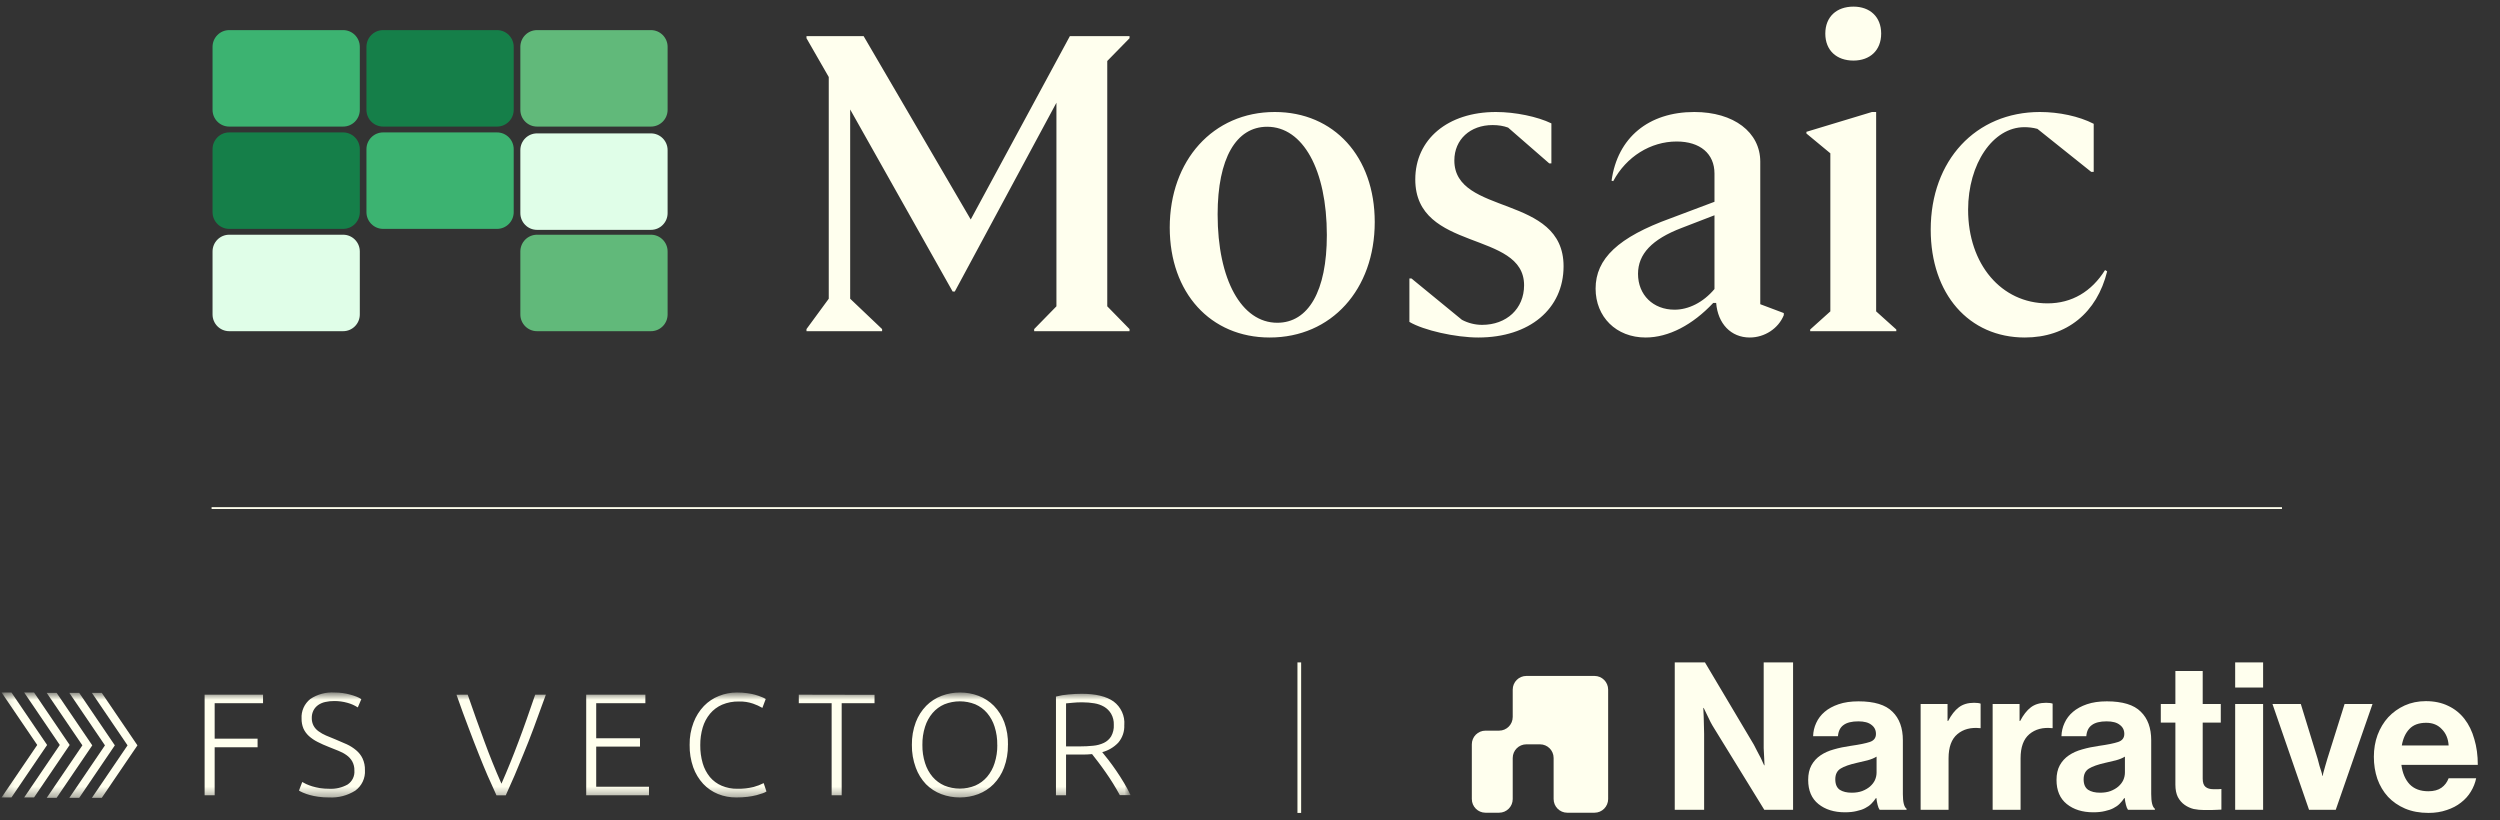 <svg xmlns="http://www.w3.org/2000/svg" width="259" height="85" viewBox="0 0 259 85" fill="none"><rect x="0" y="0" width="259" height="85" fill="#333333" stroke="none"/><g clip-path="url(#clip0_2060_40087)"><path d="M98.915 30.206H98.697L88.078 11.341V30.948L91.386 34.093V34.311H83.552V34.093L85.859 30.948V7.979L83.552 3.961V3.743H89.471L100.568 22.739L110.839 3.743H117.019V3.961L114.712 6.319V31.734L117.019 34.093V34.311H107.14V34.093L109.446 31.734V10.643L98.915 30.206ZM131.542 34.966C125.406 34.966 121.185 30.337 121.185 23.568C121.185 16.625 125.667 11.603 132.065 11.603C138.201 11.603 142.423 16.232 142.423 23.001C142.423 29.988 137.94 34.966 131.542 34.966ZM132.326 33.438C135.546 33.438 137.461 30.162 137.461 24.355C137.461 17.586 134.981 13.132 131.281 13.132C128.061 13.132 126.146 16.407 126.146 22.215C126.146 28.983 128.627 33.438 132.326 33.438ZM153.151 34.966C150.801 34.966 147.494 34.224 146.014 33.35V28.852H146.231L151.454 33.132C152.107 33.481 152.846 33.656 153.543 33.656C156.067 33.656 157.895 31.996 157.895 29.551C157.895 23.83 146.623 26.145 146.623 18.59C146.623 14.442 149.974 11.603 154.979 11.603C156.981 11.603 159.287 12.084 160.724 12.782V16.931H160.506L156.241 13.219C155.762 13.044 155.24 12.957 154.631 12.957C152.324 12.957 150.67 14.442 150.67 16.625C150.67 22.389 161.986 20.075 161.986 27.586C161.986 31.996 158.461 34.966 153.151 34.966ZM181.276 34.966C179.317 34.966 177.968 33.525 177.794 31.385H177.489C175.357 33.656 172.876 34.966 170.483 34.966C167.436 34.966 165.304 32.826 165.304 29.9C165.304 26.8 167.654 24.573 173.094 22.608L177.62 20.905V17.979C177.62 15.927 176.14 14.66 173.703 14.66C171.005 14.66 168.481 16.232 167.132 18.765L166.958 18.721C167.567 14.267 170.787 11.603 175.531 11.603C179.622 11.603 182.364 13.699 182.364 16.756V31.516L184.801 32.433V32.651C184.235 34.049 182.799 34.966 181.276 34.966ZM169.699 28.372C169.699 30.555 171.266 32.084 173.486 32.084C174.922 32.084 176.445 31.341 177.62 29.944V22.302L174.225 23.612C171.135 24.791 169.699 26.32 169.699 28.372ZM192.018 6.276C190.277 6.276 189.102 5.228 189.102 3.481C189.102 1.734 190.277 0.686 192.018 0.686C193.715 0.686 194.89 1.734 194.89 3.481C194.89 5.228 193.715 6.276 192.018 6.276ZM196.457 34.311H187.535V34.136L189.624 32.258V15.883L187.144 13.83V13.656L193.933 11.603H194.368V32.258L196.457 34.136V34.311ZM209.771 34.966C203.983 34.966 200.022 30.468 200.022 23.787C200.022 16.625 204.679 11.603 211.337 11.603C213.296 11.603 215.385 12.04 216.908 12.826V17.804H216.647L211.076 13.35C210.598 13.219 210.119 13.175 209.727 13.175C206.463 13.175 203.896 16.974 203.896 21.734C203.896 27.368 207.334 31.429 212.121 31.429C214.645 31.429 216.69 30.206 218.083 27.979L218.301 28.11C217.256 32.389 214.123 34.966 209.771 34.966Z" fill="#FFFFEE"></path><mask id="mask0_2060_40087" style="mask-type:luminance" maskUnits="userSpaceOnUse" x="0" y="71" width="118" height="12"><path d="M117.121 71.741H0.161V82.658H117.121V71.741Z" fill="white"></path></mask><g mask="url(#mask0_2060_40087)"><path d="M112.186 72.762C111.8 72.762 111.459 72.762 111.17 72.802L110.443 72.87V77.327H111.882C112.338 77.328 112.794 77.305 113.247 77.259C113.635 77.226 114.014 77.124 114.365 76.96C114.675 76.811 114.934 76.578 115.113 76.29C115.318 75.924 115.414 75.509 115.39 75.093C115.407 74.693 115.311 74.297 115.113 73.947C114.938 73.65 114.689 73.4 114.39 73.221C114.077 73.04 113.732 72.918 113.373 72.862C112.98 72.796 112.582 72.763 112.182 72.762M116.475 75.097C116.512 75.77 116.287 76.432 115.845 76.948C115.395 77.417 114.823 77.755 114.191 77.925C114.353 78.125 114.569 78.397 114.829 78.724C115.089 79.051 115.357 79.438 115.642 79.845C115.926 80.252 116.187 80.675 116.455 81.118C116.704 81.525 116.93 81.946 117.129 82.379H116.016C115.8 81.98 115.569 81.581 115.321 81.182C115.072 80.783 114.812 80.383 114.552 80.017C114.292 79.65 114.04 79.29 113.792 78.971L113.138 78.125C112.813 78.157 112.483 78.173 112.158 78.173H110.443V82.391H109.398V72.164C109.822 72.051 110.256 71.978 110.695 71.945C111.191 71.9 111.646 71.876 112.064 71.876C113.528 71.876 114.625 72.148 115.369 72.675C115.745 72.956 116.043 73.325 116.236 73.748C116.43 74.171 116.514 74.634 116.479 75.097H116.475ZM103.316 77.172C103.328 76.532 103.234 75.895 103.04 75.284C102.878 74.765 102.613 74.282 102.26 73.864C101.928 73.478 101.511 73.17 101.04 72.966C100.013 72.556 98.864 72.556 97.837 72.966C97.366 73.17 96.949 73.477 96.617 73.864C96.264 74.282 95.999 74.765 95.837 75.284C95.642 75.895 95.549 76.532 95.56 77.172C95.549 77.811 95.642 78.448 95.837 79.059C95.999 79.58 96.264 80.064 96.617 80.483C96.95 80.87 97.366 81.178 97.837 81.385C98.344 81.593 98.889 81.7 99.438 81.7C99.988 81.7 100.533 81.593 101.04 81.385C101.51 81.178 101.927 80.869 102.26 80.483C102.613 80.064 102.878 79.58 103.04 79.059C103.236 78.449 103.33 77.811 103.321 77.172H103.316ZM104.422 77.172C104.434 77.977 104.297 78.777 104.016 79.534C103.779 80.17 103.411 80.751 102.934 81.242C102.486 81.692 101.946 82.043 101.349 82.271C100.115 82.734 98.75 82.734 97.516 82.271C96.918 82.043 96.378 81.692 95.93 81.242C95.464 80.749 95.106 80.168 94.877 79.534C94.597 78.777 94.459 77.977 94.471 77.172C94.458 76.369 94.596 75.571 94.877 74.817C95.115 74.184 95.484 73.606 95.959 73.117C96.406 72.668 96.947 72.316 97.544 72.088C98.778 71.625 100.143 71.625 101.377 72.088C101.975 72.316 102.515 72.668 102.963 73.117C103.438 73.606 103.806 74.184 104.044 74.817C104.317 75.572 104.446 76.37 104.426 77.172H104.422ZM90.601 71.984V72.854H87.198V82.391H86.158V72.854H82.755V71.968L90.601 71.984ZM76.288 82.618C75.634 82.624 74.986 82.502 74.381 82.259C73.799 82.021 73.276 81.661 72.849 81.206C72.394 80.709 72.044 80.128 71.82 79.498C71.558 78.75 71.432 77.962 71.446 77.172C71.431 76.379 71.569 75.591 71.853 74.849C72.092 74.216 72.457 73.636 72.926 73.141C73.366 72.686 73.902 72.33 74.495 72.096C75.084 71.861 75.713 71.74 76.349 71.741C76.713 71.738 77.078 71.763 77.438 71.817C77.949 71.883 78.448 72.018 78.922 72.216C79.064 72.269 79.2 72.336 79.329 72.415L78.983 73.337C78.674 73.159 78.349 73.011 78.011 72.894C77.541 72.735 77.045 72.661 76.548 72.675C75.951 72.662 75.358 72.775 74.808 73.006C74.324 73.217 73.896 73.537 73.56 73.939C73.212 74.361 72.954 74.847 72.8 75.368C72.626 75.965 72.541 76.583 72.548 77.203C72.54 77.836 72.625 78.466 72.8 79.075C72.949 79.593 73.203 80.077 73.544 80.499C73.873 80.889 74.291 81.198 74.763 81.401C75.276 81.619 75.831 81.726 76.389 81.716C76.959 81.728 77.528 81.665 78.08 81.529C78.439 81.432 78.787 81.299 79.117 81.13L79.406 81.999C79.291 82.072 79.168 82.13 79.04 82.175C78.864 82.239 78.644 82.307 78.381 82.379C78.078 82.455 77.77 82.512 77.458 82.55C77.07 82.597 76.679 82.62 76.288 82.618ZM60.731 82.391V71.968H66.861V72.854H61.767V76.481H66.304V77.351H61.767V81.505H67.235V82.391H60.731ZM48.454 71.968C48.763 72.859 49.06 73.704 49.344 74.502C49.629 75.3 49.914 76.07 50.186 76.82C50.458 77.571 50.743 78.297 51.032 79.015C51.32 79.733 51.625 80.456 51.95 81.19C52.267 80.469 52.571 79.749 52.861 79.031C53.153 78.313 53.438 77.582 53.718 76.832C53.999 76.082 54.284 75.312 54.564 74.51C54.844 73.708 55.137 72.858 55.446 71.968H56.552C56.08 73.281 55.662 74.434 55.288 75.428C54.914 76.421 54.564 77.327 54.227 78.125C53.889 78.923 53.601 79.665 53.308 80.344C53.015 81.022 52.715 81.704 52.397 82.395H51.434C51.117 81.704 50.808 81.018 50.511 80.344C50.215 79.669 49.918 78.923 49.597 78.125C49.276 77.327 48.93 76.425 48.556 75.432C48.182 74.438 47.743 73.285 47.292 71.972L48.454 71.968ZM34.097 81.716C34.769 81.755 35.439 81.599 36.023 81.269C36.256 81.11 36.443 80.893 36.564 80.642C36.685 80.39 36.737 80.111 36.714 79.833C36.727 79.501 36.65 79.172 36.491 78.879C36.345 78.624 36.144 78.403 35.901 78.233C35.642 78.048 35.359 77.897 35.06 77.782L34.064 77.383C33.662 77.228 33.268 77.052 32.885 76.856C32.562 76.693 32.263 76.488 31.995 76.246C31.757 76.027 31.566 75.764 31.434 75.472C31.301 75.146 31.236 74.797 31.243 74.446C31.219 74.061 31.289 73.677 31.446 73.323C31.604 72.97 31.845 72.659 32.149 72.415C32.887 71.922 33.771 71.685 34.661 71.741C34.943 71.74 35.224 71.761 35.503 71.801C35.765 71.837 36.025 71.89 36.279 71.96C36.503 72.019 36.723 72.091 36.938 72.176C37.112 72.244 37.278 72.329 37.434 72.431L37.068 73.289C36.736 73.074 36.371 72.912 35.987 72.81C35.541 72.686 35.08 72.624 34.617 72.627C34.305 72.625 33.994 72.659 33.69 72.727C33.429 72.784 33.181 72.891 32.962 73.041C32.759 73.185 32.593 73.373 32.479 73.592C32.354 73.84 32.292 74.114 32.3 74.39C32.294 74.668 32.358 74.942 32.487 75.189C32.612 75.414 32.787 75.609 32.999 75.759C33.239 75.933 33.498 76.081 33.771 76.198L34.739 76.597C35.145 76.765 35.552 76.936 35.926 77.108C36.277 77.269 36.604 77.477 36.897 77.726C37.178 77.958 37.404 78.246 37.56 78.572C37.736 78.954 37.821 79.37 37.808 79.789C37.834 80.197 37.756 80.605 37.581 80.976C37.405 81.347 37.138 81.668 36.804 81.912C35.995 82.421 35.044 82.668 34.084 82.618C33.71 82.621 33.337 82.596 32.966 82.542C32.66 82.5 32.357 82.437 32.06 82.355C31.829 82.289 31.602 82.209 31.381 82.115C31.198 82.032 31.056 81.964 30.974 81.904L31.312 81.014C31.414 81.074 31.552 81.146 31.718 81.226C31.918 81.316 32.123 81.394 32.332 81.461C32.599 81.54 32.871 81.603 33.145 81.649C33.46 81.695 33.778 81.718 34.097 81.716ZM21.198 82.391V71.968H27.251V72.854H22.239V76.529H26.686V77.415H22.239V82.391H21.198Z" fill="#FFFFEE"></path><path d="M13.214 77.219L9.519 82.658H10.543L14.239 77.219L10.543 71.781H9.519L13.214 77.219Z" fill="#FFFFEE"></path><path d="M10.873 77.219L7.182 82.658H8.206L11.897 77.219L8.206 71.781H7.182L10.873 77.219Z" fill="#FFFFEE"></path><path d="M8.535 77.219L4.84 82.658H5.865L9.56 77.219L5.865 71.781H4.84L8.535 77.219Z" fill="#FFFFEE"></path><path d="M6.194 77.179L2.503 82.618H3.527L7.218 77.179L3.527 71.741H2.503L6.194 77.179Z" fill="#FFFFEE"></path><path d="M3.857 77.179L0.161 82.618H1.186L4.881 77.179L1.186 71.741H0.161L3.857 77.179Z" fill="#FFFFEE"></path></g><path d="M156.718 71.444C156.718 70.661 157.351 70.027 158.131 70.027H165.192C165.972 70.027 166.604 70.661 166.604 71.444V82.78C166.604 83.563 165.972 84.197 165.192 84.197H162.367C161.587 84.197 160.955 83.563 160.955 82.78V78.529C160.955 77.746 160.323 77.112 159.543 77.112H158.131C157.351 77.112 156.718 77.746 156.718 78.529V82.78C156.718 83.563 156.086 84.197 155.306 84.197H153.894C153.114 84.197 152.481 83.563 152.481 82.78V77.112C152.481 76.329 153.114 75.695 153.894 75.695H155.306C156.086 75.695 156.718 75.061 156.718 74.278V71.444Z" fill="#FFFFEE"></path><path d="M173.504 68.622H176.632L181.697 77.146C181.81 77.36 181.931 77.595 182.059 77.851C182.186 78.093 182.307 78.321 182.421 78.535C182.548 78.791 182.662 79.04 182.761 79.282H182.804C182.789 78.983 182.775 78.677 182.761 78.364C182.747 78.093 182.733 77.808 182.718 77.509C182.718 77.196 182.718 76.904 182.718 76.633V68.622H185.762V83.897H182.782L177.59 75.458C177.462 75.259 177.334 75.038 177.207 74.796C177.093 74.54 176.98 74.305 176.866 74.091C176.738 73.834 176.618 73.585 176.504 73.343H176.462C176.476 73.657 176.49 73.97 176.504 74.283C176.519 74.554 176.526 74.846 176.526 75.159C176.54 75.458 176.547 75.743 176.547 76.014V83.897H173.504V68.622ZM194.732 83.897C194.647 83.783 194.576 83.612 194.52 83.384C194.463 83.156 194.42 82.921 194.392 82.679H194.349C194.207 82.893 194.045 83.092 193.86 83.277C193.69 83.448 193.477 83.598 193.222 83.726C192.98 83.854 192.689 83.954 192.349 84.025C192.008 84.111 191.604 84.154 191.136 84.154C190.015 84.154 189.1 83.868 188.391 83.299C187.681 82.729 187.327 81.896 187.327 80.799C187.327 80.201 187.44 79.695 187.667 79.282C187.894 78.869 188.206 78.528 188.604 78.257C189.001 77.986 189.462 77.78 189.987 77.637C190.526 77.481 191.1 77.36 191.711 77.274C192.619 77.146 193.285 77.011 193.711 76.868C194.137 76.726 194.349 76.448 194.349 76.035C194.349 75.636 194.193 75.323 193.881 75.095C193.583 74.853 193.129 74.732 192.519 74.732C191.838 74.732 191.328 74.86 190.987 75.116C190.647 75.358 190.455 75.743 190.412 76.27H187.838C187.852 75.786 187.958 75.33 188.157 74.903C188.355 74.461 188.646 74.077 189.029 73.749C189.412 73.421 189.895 73.158 190.476 72.959C191.058 72.759 191.746 72.659 192.541 72.659C194.172 72.659 195.343 73.016 196.052 73.728C196.775 74.425 197.137 75.415 197.137 76.697V82.273C197.137 83.099 197.265 83.605 197.52 83.79V83.897H194.732ZM191.838 82.124C192.25 82.124 192.611 82.067 192.924 81.953C193.25 81.825 193.519 81.668 193.732 81.483C193.959 81.283 194.129 81.063 194.243 80.821C194.357 80.564 194.413 80.301 194.413 80.03V78.385C194.158 78.542 193.846 78.67 193.477 78.77C193.122 78.855 192.76 78.941 192.392 79.026C191.625 79.197 191.058 79.396 190.689 79.624C190.32 79.852 190.136 80.222 190.136 80.735C190.136 81.248 190.292 81.611 190.604 81.825C190.916 82.024 191.328 82.124 191.838 82.124ZM201.765 74.689H201.829C202.155 74.062 202.524 73.592 202.935 73.279C203.347 72.966 203.872 72.809 204.51 72.809C204.808 72.809 205.035 72.838 205.191 72.895V75.437H205.127C204.177 75.337 203.396 75.544 202.786 76.056C202.177 76.569 201.871 77.402 201.871 78.556V83.897H198.977V72.937H201.765V74.689ZM209.226 74.689H209.29C209.616 74.062 209.985 73.592 210.396 73.279C210.808 72.966 211.333 72.809 211.971 72.809C212.269 72.809 212.496 72.838 212.652 72.895V75.437H212.588C211.638 75.337 210.857 75.544 210.247 76.056C209.637 76.569 209.332 77.402 209.332 78.556V83.897H206.438V72.937H209.226V74.689ZM220.461 83.897C220.376 83.783 220.305 83.612 220.248 83.384C220.191 83.156 220.148 82.921 220.12 82.679H220.078C219.936 82.893 219.773 83.092 219.588 83.277C219.418 83.448 219.205 83.598 218.95 83.726C218.709 83.854 218.418 83.954 218.077 84.025C217.737 84.111 217.332 84.154 216.864 84.154C215.743 84.154 214.828 83.868 214.119 83.299C213.41 82.729 213.055 81.896 213.055 80.799C213.055 80.201 213.168 79.695 213.395 79.282C213.622 78.869 213.934 78.528 214.332 78.257C214.729 77.986 215.19 77.78 215.715 77.637C216.254 77.481 216.829 77.36 217.439 77.274C218.347 77.146 219.014 77.011 219.439 76.868C219.865 76.726 220.078 76.448 220.078 76.035C220.078 75.636 219.922 75.323 219.609 75.095C219.312 74.853 218.857 74.732 218.248 74.732C217.566 74.732 217.056 74.86 216.715 75.116C216.375 75.358 216.183 75.743 216.141 76.27H213.566C213.58 75.786 213.686 75.33 213.885 74.903C214.083 74.461 214.374 74.077 214.758 73.749C215.141 73.421 215.623 73.158 216.205 72.959C216.786 72.759 217.474 72.659 218.269 72.659C219.9 72.659 221.071 73.016 221.78 73.728C222.504 74.425 222.865 75.415 222.865 76.697V82.273C222.865 83.099 222.993 83.605 223.248 83.79V83.897H220.461ZM217.566 82.124C217.978 82.124 218.34 82.067 218.652 81.953C218.978 81.825 219.248 81.668 219.461 81.483C219.687 81.283 219.858 81.063 219.971 80.821C220.085 80.564 220.142 80.301 220.142 80.03V78.385C219.886 78.542 219.574 78.67 219.205 78.77C218.85 78.855 218.488 78.941 218.12 79.026C217.354 79.197 216.786 79.396 216.417 79.624C216.049 79.852 215.864 80.222 215.864 80.735C215.864 81.248 216.02 81.611 216.332 81.825C216.644 82.024 217.056 82.124 217.566 82.124ZM223.859 72.937H225.37V69.519H228.2V72.937H230.073V74.86H228.2V80.671C228.2 81.084 228.3 81.369 228.498 81.526C228.697 81.682 228.959 81.76 229.286 81.76H229.839C229.938 81.76 230.037 81.753 230.137 81.739V83.876C229.995 83.89 229.839 83.897 229.669 83.897C229.513 83.911 229.321 83.918 229.094 83.918C228.867 83.918 228.612 83.918 228.328 83.918C227.973 83.918 227.619 83.883 227.264 83.812C226.924 83.726 226.612 83.584 226.328 83.384C226.044 83.185 225.81 82.914 225.625 82.573C225.455 82.231 225.37 81.803 225.37 81.29V74.86H223.859V72.937ZM231.563 72.937H234.458V83.897H231.563V72.937ZM231.563 68.622H234.458V71.228H231.563V68.622ZM235.429 72.937H238.365L240.11 78.62C240.181 78.891 240.245 79.133 240.302 79.347C240.373 79.546 240.43 79.724 240.472 79.881C240.529 80.052 240.571 80.215 240.6 80.372H240.642C240.657 80.215 240.692 80.052 240.749 79.881C240.792 79.724 240.841 79.546 240.898 79.347C240.955 79.133 241.026 78.891 241.111 78.62L242.898 72.937H245.792L241.983 83.897H239.217L235.429 72.937ZM251.593 84.218C250.685 84.218 249.876 84.068 249.167 83.769C248.472 83.47 247.883 83.064 247.4 82.551C246.918 82.024 246.549 81.405 246.294 80.692C246.053 79.98 245.932 79.218 245.932 78.406C245.932 77.595 246.06 76.84 246.315 76.142C246.585 75.43 246.954 74.817 247.422 74.305C247.904 73.792 248.472 73.386 249.124 73.087C249.791 72.788 250.522 72.638 251.316 72.638C252.196 72.638 252.969 72.802 253.636 73.129C254.303 73.443 254.863 73.891 255.317 74.475C255.771 75.059 256.112 75.757 256.338 76.569C256.58 77.367 256.7 78.257 256.7 79.24H248.784C248.897 80.094 249.181 80.764 249.635 81.248C250.103 81.732 250.749 81.974 251.571 81.974C252.139 81.974 252.593 81.853 252.934 81.611C253.274 81.369 253.522 81.041 253.678 80.628H256.53C256.431 81.113 256.246 81.576 255.977 82.017C255.721 82.444 255.381 82.822 254.955 83.149C254.544 83.477 254.054 83.733 253.487 83.918C252.919 84.118 252.288 84.218 251.593 84.218ZM251.359 74.881C250.593 74.881 250.011 75.095 249.614 75.522C249.216 75.936 248.954 76.505 248.826 77.231H253.678C253.636 76.533 253.402 75.971 252.976 75.544C252.565 75.102 252.026 74.881 251.359 74.881Z" fill="#FFFFEE"></path><path d="M134.607 68.622V84.218" stroke="#FFFFEE" stroke-width="0.383"></path><path d="M21.921 52.636H236.413" stroke="#FFFFEE" stroke-width="0.191"></path><path d="M67.435 13.819H55.637C54.682 13.819 53.908 14.595 53.908 15.553V22.078C53.908 23.036 54.682 23.813 55.637 23.813H67.435C68.39 23.813 69.164 23.036 69.164 22.078V15.553C69.164 14.595 68.39 13.819 67.435 13.819Z" fill="#E0FEE8"></path><path d="M35.547 24.317H23.749C22.794 24.317 22.02 25.093 22.02 26.052V32.576C22.02 33.534 22.794 34.311 23.749 34.311H35.547C36.502 34.311 37.276 33.534 37.276 32.576V26.052C37.276 25.093 36.502 24.317 35.547 24.317Z" fill="#E0FEE8"></path><path d="M67.435 24.317H55.637C54.682 24.317 53.908 25.093 53.908 26.052V32.576C53.908 33.534 54.682 34.311 55.637 34.311H67.435C68.39 34.311 69.164 33.534 69.164 32.576V26.052C69.164 25.093 68.39 24.317 67.435 24.317Z" fill="#61B97A"></path><path d="M35.547 13.718H23.749C22.794 13.718 22.02 14.495 22.02 15.453V21.977C22.02 22.935 22.794 23.712 23.749 23.712H35.547C36.502 23.712 37.276 22.935 37.276 21.977V15.453C37.276 14.495 36.502 13.718 35.547 13.718Z" fill="#157F49"></path><path d="M51.491 13.718H39.693C38.738 13.718 37.964 14.495 37.964 15.453V21.977C37.964 22.935 38.738 23.712 39.693 23.712H51.491C52.446 23.712 53.22 22.935 53.22 21.977V15.453C53.22 14.495 52.446 13.718 51.491 13.718Z" fill="#3CB371"></path><path d="M35.547 3.119H23.749C22.794 3.119 22.02 3.896 22.02 4.854V11.379C22.02 12.337 22.794 13.114 23.749 13.114H35.547C36.502 13.114 37.276 12.337 37.276 11.379V4.854C37.276 3.896 36.502 3.119 35.547 3.119Z" fill="#3CB371"></path><path d="M67.435 3.119H55.637C54.682 3.119 53.908 3.896 53.908 4.854V11.379C53.908 12.337 54.682 13.114 55.637 13.114H67.435C68.39 13.114 69.164 12.337 69.164 11.379V4.854C69.164 3.896 68.39 3.119 67.435 3.119Z" fill="#61B97A"></path><path d="M51.491 3.119H39.693C38.738 3.119 37.964 3.896 37.964 4.854V11.379C37.964 12.337 38.738 13.114 39.693 13.114H51.491C52.446 13.114 53.22 12.337 53.22 11.379V4.854C53.22 3.896 52.446 3.119 51.491 3.119Z" fill="#157F49"></path></g><defs><clipPath id="clip0_2060_40087"><rect width="258.012" height="84.218" fill="white"></rect></clipPath></defs></svg>